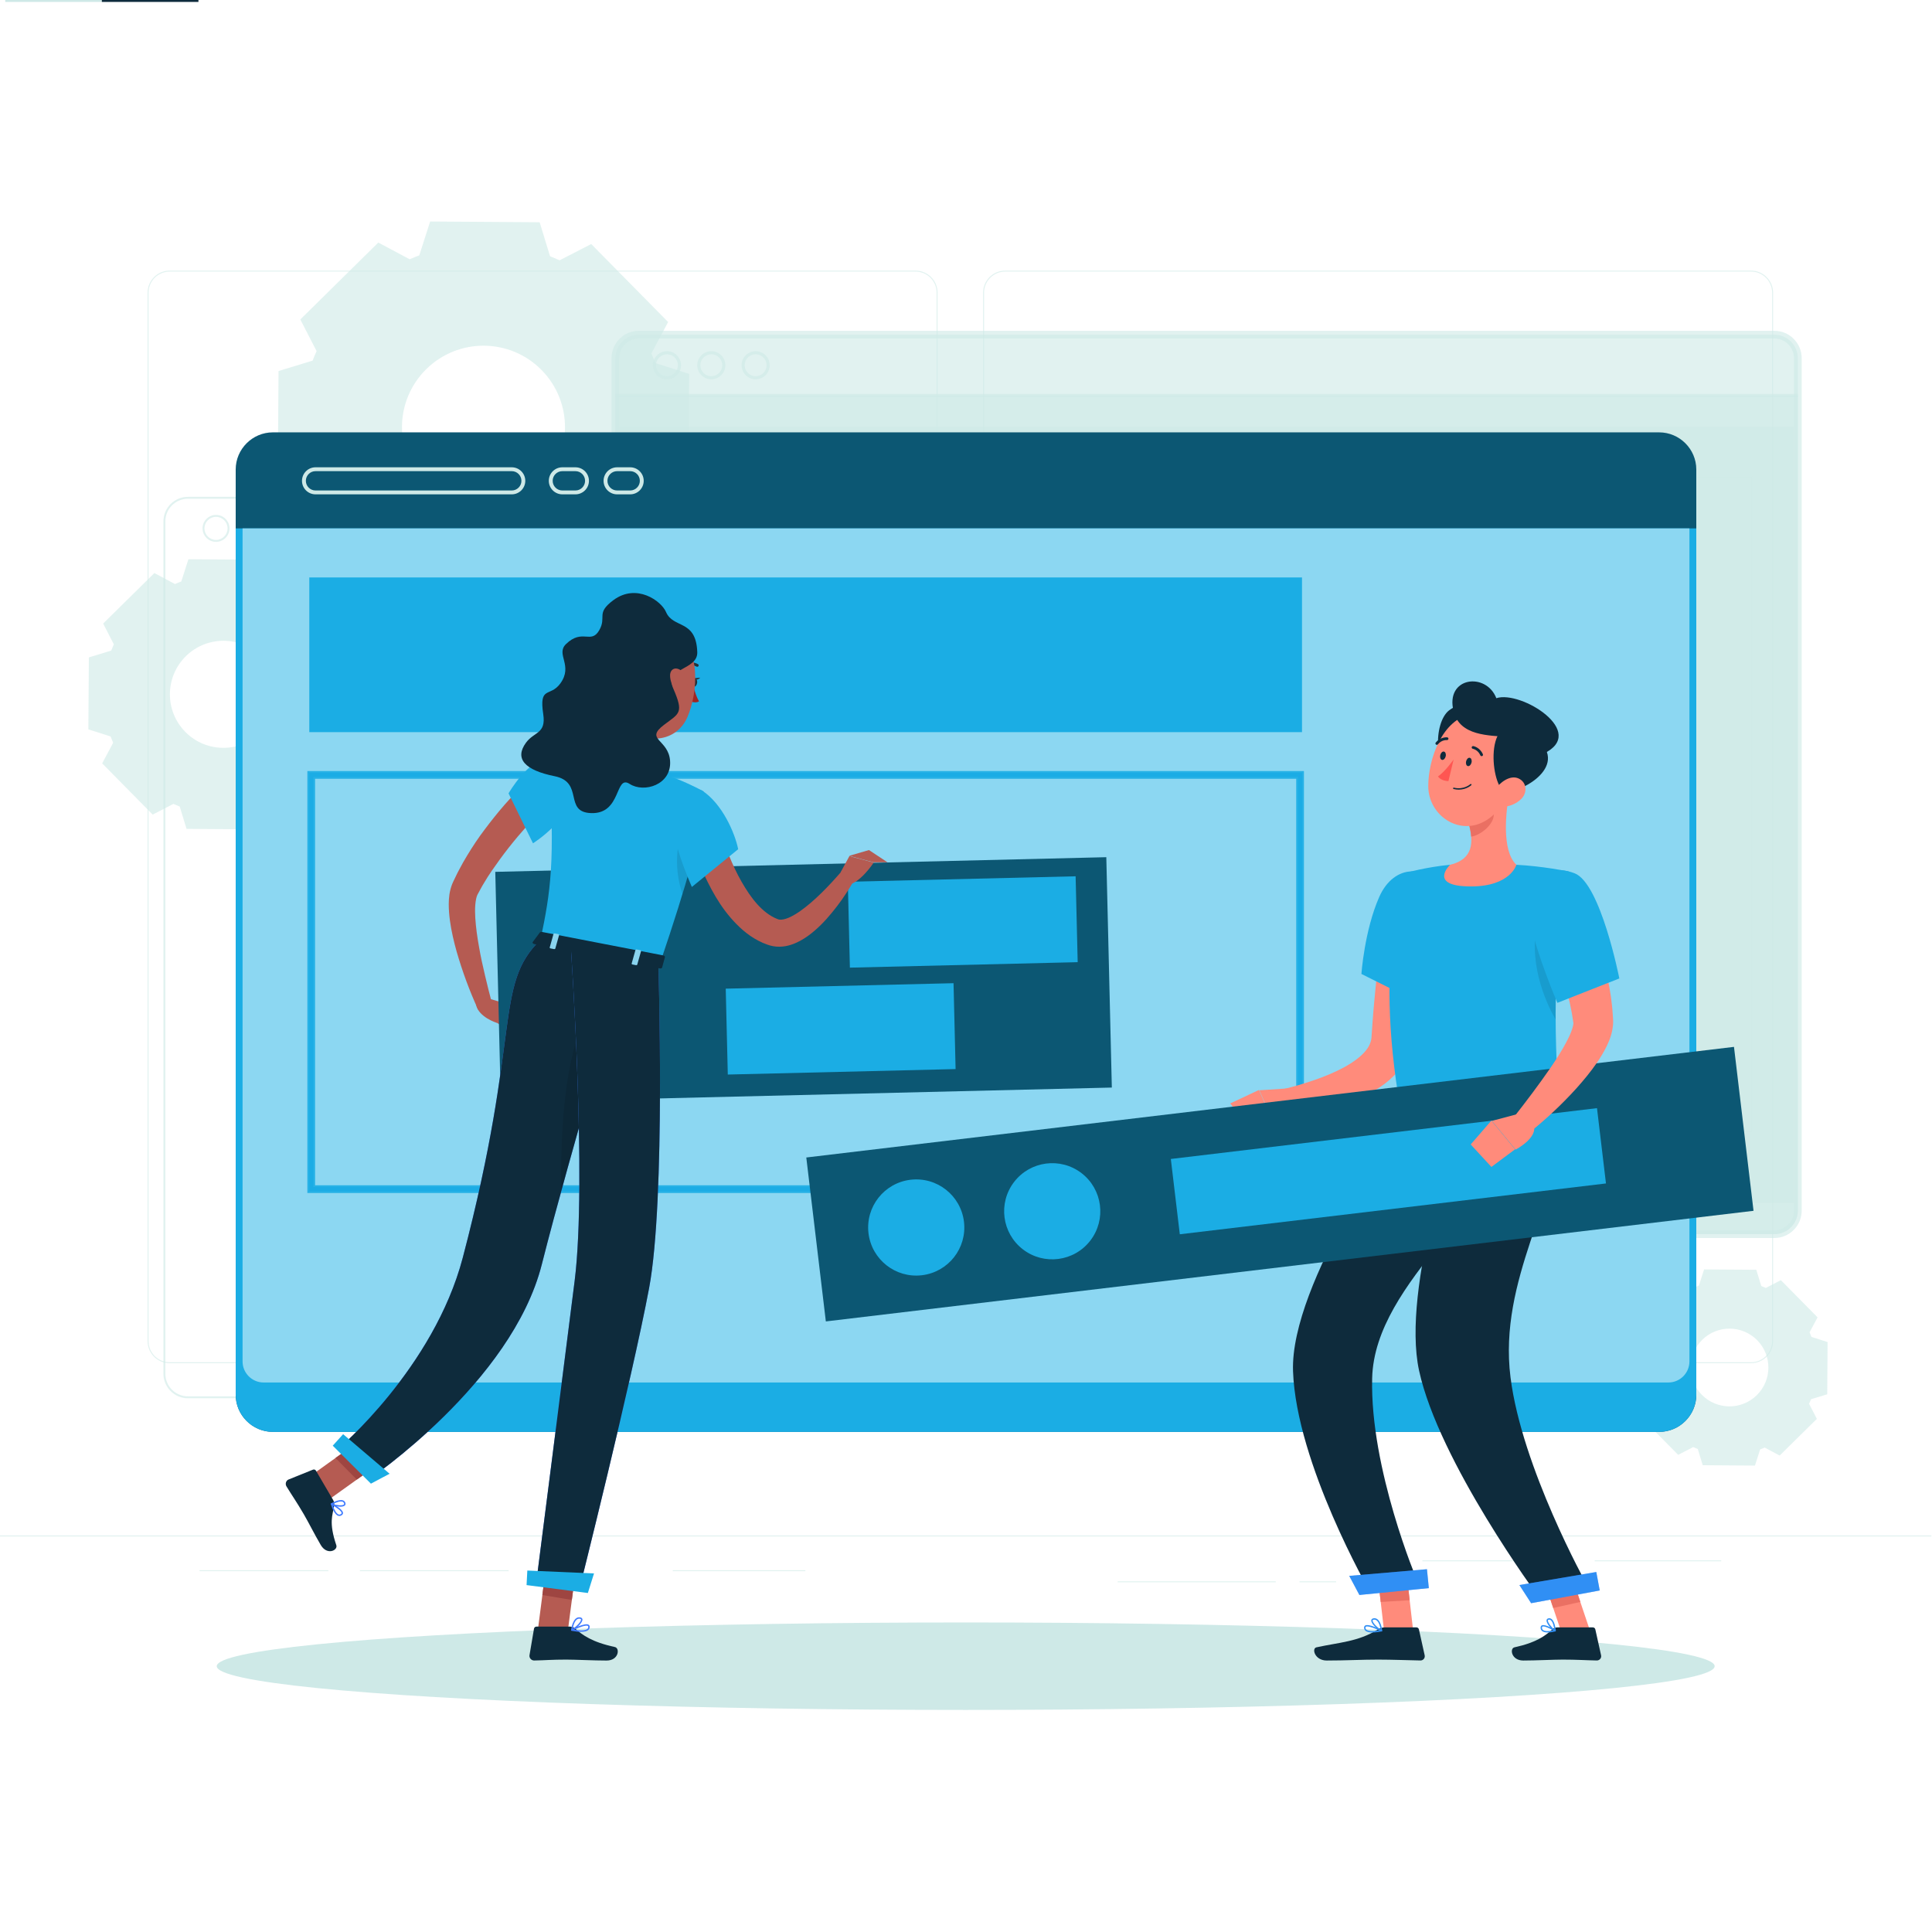 <?xml version="1.0" encoding="UTF-8" standalone="no"?>
<!-- Created with Inkscape (http://www.inkscape.org/) -->

<svg
   width="1000"
   height="1000"
   viewBox="0 0 264.583 264.583"
   version="1.1"
   id="svg1"
   xml:space="preserve"
   xmlns="http://www.w3.org/2000/svg"
   xmlns:svg="http://www.w3.org/2000/svg"><defs
     id="defs1" /><g
     id="layer1"><g
       id="g245"
       transform="translate(-6.3689625e-5,30.341)"><g
         id="Background_Complete"
         transform="matrix(0.529,0,0,0.529,6.3689625e-5,-22.35)"
         style="fill:#ceeae6;fill-opacity:0.612">
	<g
   id="g31"
   style="fill:#ceeae6;fill-opacity:0.612">
		<g
   id="g11"
   style="fill:#ceeae6;fill-opacity:0.612">
			<g
   id="g10"
   style="fill:#ceeae6;fill-opacity:0.612">
				<g
   id="g9"
   style="fill:#ceeae6;fill-opacity:0.612">
					<rect
   y="382.398"
   style="fill:#ceeae6;fill-opacity:0.612"
   width="500"
   height="0.25"
   id="rect1"
   x="0" />
					<rect
   x="412.833"
   y="388.833"
   style="fill:#ceeae6;fill-opacity:0.612"
   width="32.753"
   height="0.25"
   id="rect2" />
					<rect
   x="289.349"
   y="394.264"
   style="fill:#ceeae6;fill-opacity:0.612"
   width="40.917"
   height="0.25"
   id="rect3" />
					<rect
   x="336.405"
   y="394.264"
   style="fill:#ceeae6;fill-opacity:0.612"
   width="9.484"
   height="0.25"
   id="rect4" />
					<rect
   x="93.167"
   y="391.389"
   style="fill:#ceeae6;fill-opacity:0.612"
   width="38.5"
   height="0.25"
   id="rect5" />
					<rect
   x="174.167"
   y="391.389"
   style="fill:#ceeae6;fill-opacity:0.612"
   width="34.334"
   height="0.25"
   id="rect6" />
					<rect
   x="368.232"
   y="388.833"
   style="fill:#ceeae6;fill-opacity:0.612"
   width="34.919"
   height="0.25"
   id="rect7" />
					<rect
   x="51.646"
   y="391.389"
   style="fill:#ceeae6;fill-opacity:0.612"
   width="33.354"
   height="0.25"
   id="rect8" />
					<path
   style="fill:#ceeae6;fill-opacity:0.612"
   d="M 237.014,337.8 H 43.915 c -3.147,0 -5.708,-2.561 -5.708,-5.708 V 60.66 c 0,-3.147 2.561,-5.708 5.708,-5.708 h 193.099 c 3.146,0 5.707,2.561 5.707,5.708 v 271.432 c 0,3.147 -2.561,5.708 -5.707,5.708 z M 43.915,55.203 c -3.01,0 -5.458,2.448 -5.458,5.458 v 271.432 c 0,3.01 2.448,5.458 5.458,5.458 h 193.099 c 3.009,0 5.457,-2.448 5.457,-5.458 V 60.66 c 0,-3.009 -2.448,-5.458 -5.457,-5.458 H 43.915 Z"
   id="path8" />
					<path
   style="fill:#ceeae6;fill-opacity:0.612"
   d="M 453.31,337.8 H 260.212 c -3.146,0 -5.707,-2.561 -5.707,-5.708 V 60.66 c 0,-3.147 2.561,-5.708 5.707,-5.708 H 453.31 c 3.148,0 5.708,2.561 5.708,5.708 v 271.432 c 0.001,3.147 -2.56,5.708 -5.708,5.708 z M 260.212,55.203 c -3.009,0 -5.457,2.448 -5.457,5.458 v 271.432 c 0,3.01 2.448,5.458 5.457,5.458 H 453.31 c 3.01,0 5.458,-2.448 5.458,-5.458 V 60.66 c 0,-3.009 -2.448,-5.458 -5.458,-5.458 H 260.212 Z"
   id="path9" />
				</g>
			</g>
		</g>
		<g
   id="g30"
   style="fill:#ceeae6;fill-opacity:0.612">
			<g
   id="g13"
   style="fill:#ceeae6;fill-opacity:0.612">
				<path
   style="fill:#ceeae6;fill-opacity:0.612"
   d="m 152.396,143.292 20.187,-19.909 -4.215,-8.187 c 0,-0.001 0.001,-0.002 0.001,-0.002 0.376,-0.816 0.722,-1.637 1.047,-2.471 0,-0.001 0,-0.001 0.001,-0.002 l 8.804,-2.686 0.196,-28.352 -8.771,-2.809 c 0,0 0,-10e-4 0,-10e-4 -0.313,-0.838 -0.643,-1.668 -1.008,-2.489 l 4.327,-8.126 -19.909,-20.187 -8.185,4.214 c 0,0 -0.001,0 -0.001,-10e-4 -0.816,-0.376 -1.641,-0.718 -2.475,-1.043 l -2.687,-8.808 -28.352,-0.196 -2.809,8.771 c -0.841,0.308 -1.666,0.643 -2.486,1.007 -0.001,0 -0.002,10e-4 -0.003,10e-4 L 97.931,47.689 77.745,67.6 l 4.216,8.188 c -0.375,0.814 -0.721,1.641 -1.045,2.473 l -8.809,2.687 -0.196,28.352 8.769,2.809 c 0,0 0,0 0,0.001 0.313,0.838 0.644,1.668 1.008,2.489 0,10e-4 10e-4,10e-4 10e-4,0.002 l -4.326,8.124 19.909,20.187 8.184,-4.214 c 0.816,0.376 1.641,0.718 2.475,1.043 0.001,0 0.001,0 0.002,0 l 2.687,8.808 28.352,0.197 2.809,-8.772 c 0.835,-0.312 1.666,-0.646 2.485,-1.009 z m -12.414,-32.78 c -8.303,8.189 -21.662,8.097 -29.845,-0.201 -8.183,-8.298 -8.091,-21.656 0.213,-29.845 8.297,-8.183 21.656,-8.091 29.84,0.207 8.182,8.296 8.09,21.655 -0.208,29.839 z"
   id="path11" />
				<path
   style="fill:#ceeae6;fill-opacity:0.612"
   d="m 75.728,196.029 13.256,-13.074 -2.768,-5.376 c 0,-0.001 0.001,-0.001 0.001,-0.002 0.247,-0.536 0.474,-1.075 0.688,-1.622 0,0 0,-0.001 0,-0.001 l 5.781,-1.764 0.129,-18.618 -5.759,-1.844 c 0,0 0,0 0,-0.001 -0.205,-0.55 -0.422,-1.095 -0.662,-1.634 l 2.842,-5.336 -13.075,-13.257 -5.375,2.767 c 0,0 0,0 -0.001,0 -0.536,-0.247 -1.078,-0.471 -1.625,-0.685 l -1.764,-5.784 -18.618,-0.129 -1.845,5.76 c -0.553,0.202 -1.094,0.422 -1.632,0.661 -0.001,0 -0.001,0.001 -0.002,0.001 l -5.337,-2.842 -13.256,13.074 2.768,5.377 c -0.247,0.535 -0.473,1.078 -0.686,1.624 l -5.784,1.765 -0.129,18.618 5.758,1.844 c 0,0 0,0 0,0 0.206,0.55 0.423,1.095 0.662,1.635 0,0 0,0.001 0,0.001 l -2.841,5.335 13.074,13.256 5.374,-2.767 c 0.536,0.247 1.078,0.472 1.625,0.685 0,0 10e-4,0 10e-4,0 l 1.764,5.784 18.618,0.129 1.845,-5.761 c 0.549,-0.205 1.094,-0.424 1.632,-0.663 z m -8.152,-21.527 c -5.452,5.378 -14.225,5.317 -19.599,-0.132 -5.374,-5.449 -5.313,-14.221 0.14,-19.599 5.449,-5.374 14.221,-5.313 19.595,0.136 5.374,5.449 5.313,14.222 -0.136,19.595 z"
   id="path12" />
				<path
   style="fill:#ceeae6;fill-opacity:0.612"
   d="m 460.722,361.707 9.626,-9.493 -2.01,-3.904 c 0,0 0,-10e-4 10e-4,-10e-4 0.179,-0.389 0.344,-0.78 0.499,-1.178 0,0 0,-10e-4 0,-10e-4 l 4.198,-1.281 0.094,-13.519 -4.182,-1.339 c 0,0 0,0 0,0 -0.149,-0.4 -0.307,-0.795 -0.481,-1.187 l 2.063,-3.875 -9.493,-9.626 -3.903,2.009 c 0,0 0,0 -0.001,0 -0.389,-0.179 -0.783,-0.342 -1.18,-0.497 l -1.281,-4.2 -13.519,-0.094 -1.339,4.182 c -0.401,0.147 -0.794,0.306 -1.185,0.48 0,0 -0.001,0 -0.001,0.001 l -3.875,-2.063 -9.626,9.493 2.01,3.904 c -0.179,0.388 -0.344,0.783 -0.498,1.179 l -4.2,1.281 -0.094,13.519 4.181,1.339 c 0,0 0,0 0,0 0.149,0.4 0.307,0.795 0.481,1.187 0,0 0,0 0,10e-4 l -2.063,3.874 9.493,9.626 3.902,-2.009 c 0.389,0.179 0.783,0.342 1.18,0.497 0,0 10e-4,0 10e-4,0 l 1.281,4.2 13.519,0.094 1.34,-4.183 c 0.398,-0.149 0.794,-0.308 1.185,-0.481 z m -5.919,-15.631 c -3.959,3.905 -10.329,3.861 -14.231,-0.096 -3.902,-3.956 -3.858,-10.326 0.101,-14.231 3.956,-3.902 10.326,-3.858 14.228,0.099 3.903,3.957 3.859,10.326 -0.098,14.228 z"
   id="path13" />
			</g>
			<g
   id="g17"
   style="fill:#ceeae6;fill-opacity:0.612">
				<path
   style="fill:#ceeae6;fill-opacity:0.612"
   d="M 342.592,346.879 H 48.65 c -3.496,0 -6.34,-2.844 -6.34,-6.34 V 119.854 c 0,-3.496 2.844,-6.34 6.34,-6.34 h 293.942 c 3.496,0 6.34,2.844 6.34,6.34 v 220.685 c 0,3.496 -2.844,6.34 -6.34,6.34 z M 48.65,114.014 c -3.22,0 -5.84,2.62 -5.84,5.84 v 220.685 c 0,3.22 2.62,5.84 5.84,5.84 h 293.942 c 3.22,0 5.84,-2.62 5.84,-5.84 V 119.854 c 0,-3.22 -2.62,-5.84 -5.84,-5.84 z"
   id="path14" />
				<path
   style="fill:#ceeae6;fill-opacity:0.612"
   d="m 55.922,125.172 c -1.924,0 -3.49,-1.565 -3.49,-3.49 0,-1.924 1.565,-3.489 3.49,-3.489 1.924,0 3.489,1.565 3.489,3.489 10e-4,1.925 -1.565,3.49 -3.489,3.49 z m 0,-6.479 c -1.648,0 -2.99,1.341 -2.99,2.989 0,1.648 1.341,2.99 2.99,2.99 1.648,0 2.989,-1.341 2.989,-2.99 10e-4,-1.648 -1.34,-2.989 -2.989,-2.989 z"
   id="path15" />
				<path
   style="fill:#ceeae6;fill-opacity:0.612"
   d="m 67.4,125.172 c -1.924,0 -3.489,-1.565 -3.489,-3.49 0,-1.924 1.565,-3.489 3.489,-3.489 1.924,0 3.489,1.565 3.489,3.489 0.001,1.925 -1.565,3.49 -3.489,3.49 z m 0,-6.479 c -1.648,0 -2.989,1.341 -2.989,2.989 0,1.648 1.341,2.99 2.989,2.99 1.648,0 2.989,-1.341 2.989,-2.99 0.001,-1.648 -1.34,-2.989 -2.989,-2.989 z"
   id="path16" />
				<path
   style="fill:#ceeae6;fill-opacity:0.612"
   d="m 78.878,125.172 c -1.924,0 -3.489,-1.565 -3.489,-3.49 0,-1.924 1.565,-3.489 3.489,-3.489 1.924,0 3.49,1.565 3.49,3.489 0,1.925 -1.565,3.49 -3.49,3.49 z m 0,-6.479 c -1.648,0 -2.989,1.341 -2.989,2.989 0,1.648 1.341,2.99 2.989,2.99 1.648,0 2.99,-1.341 2.99,-2.99 0,-1.648 -1.341,-2.989 -2.99,-2.989 z"
   id="path17" />
			</g>
			<g
   id="g29"
   style="fill:#ceeae6;fill-opacity:0.612">
				<g
   id="g25"
   style="fill:#ceeae6;fill-opacity:0.612">
					<g
   id="g24"
   style="fill:#ceeae6;fill-opacity:0.612">
						<g
   id="g19"
   style="fill:#ceeae6;fill-opacity:0.612">
							<path
   style="fill:#ceeae6;fill-opacity:0.612"
   d="M 459.334,304.396 H 165.392 c -3.35,0 -6.09,-2.741 -6.09,-6.09 V 77.621 c 0,-3.35 2.741,-6.09 6.09,-6.09 h 293.941 c 3.35,0 6.09,2.741 6.09,6.09 v 220.685 c 10e-4,3.349 -2.74,6.09 -6.089,6.09 z"
   id="path18" />
							<path
   style="fill:#ceeae6;fill-opacity:0.612"
   d="M 459.334,305.396 H 165.392 c -3.91,0 -7.09,-3.181 -7.09,-7.09 V 77.621 c 0,-3.91 3.181,-7.09 7.09,-7.09 h 293.942 c 3.909,0 7.09,3.181 7.09,7.09 v 220.685 c 0,3.909 -3.181,7.09 -7.09,7.09 z M 165.392,72.531 c -2.807,0 -5.09,2.284 -5.09,5.09 v 220.685 c 0,2.807 2.284,5.09 5.09,5.09 h 293.942 c 2.807,0 5.09,-2.283 5.09,-5.09 V 77.621 c 0,-2.807 -2.283,-5.09 -5.09,-5.09 H 165.392 Z"
   id="path19" />
						</g>
						<path
   style="fill:#ceeae6;fill-opacity:0.612"
   d="m 159.302,87.278 v 211.027 c 0,3.35 2.741,6.09 6.09,6.09 h 293.941 c 3.35,0 6.09,-2.741 6.09,-6.09 V 87.278 Z"
   id="path20" />
						<rect
   x="160.426"
   y="95.377"
   style="fill:#ceeae6;fill-opacity:0.612"
   width="303.873"
   height="200.921"
   id="rect20" />
						<path
   style="fill:#ceeae6;fill-opacity:0.612"
   d="M 453.549,277.914 H 171.177 c -0.056,0 -0.101,-0.046 -0.101,-0.102 V 108.405 c 0,-0.056 0.045,-0.101 0.101,-0.101 h 282.372 c 0.056,0 0.102,0.045 0.102,0.101 v 169.408 c -0.001,0.055 -0.047,0.101 -0.102,0.101 z M 171.278,277.711 H 453.447 V 108.506 H 171.278 Z"
   id="path21" />
						<path
   style="fill:#ceeae6;fill-opacity:0.612"
   d="m 172.665,83.094 c -2.01,0 -3.645,-1.635 -3.645,-3.645 0,-2.009 1.635,-3.644 3.645,-3.644 2.009,0 3.644,1.635 3.644,3.644 0,2.011 -1.635,3.645 -3.644,3.645 z m 0,-6.479 c -1.563,0 -2.835,1.272 -2.835,2.835 0,1.563 1.272,2.835 2.835,2.835 1.563,0 2.834,-1.272 2.834,-2.835 0,-1.563 -1.272,-2.835 -2.834,-2.835 z"
   id="path22" />
						<path
   style="fill:#ceeae6;fill-opacity:0.612"
   d="m 184.143,83.094 c -2.009,0 -3.644,-1.635 -3.644,-3.645 0,-2.009 1.635,-3.644 3.644,-3.644 2.009,0 3.644,1.635 3.644,3.644 0,2.011 -1.635,3.645 -3.644,3.645 z m 0,-6.479 c -1.563,0 -2.835,1.272 -2.835,2.835 0,1.563 1.271,2.835 2.835,2.835 1.564,0 2.835,-1.272 2.835,-2.835 -0.001,-1.563 -1.272,-2.835 -2.835,-2.835 z"
   id="path23" />
						<path
   style="fill:#ceeae6;fill-opacity:0.612"
   d="m 195.621,83.094 c -2.009,0 -3.644,-1.635 -3.644,-3.645 0,-2.009 1.635,-3.644 3.644,-3.644 2.01,0 3.645,1.635 3.645,3.644 -0.001,2.011 -1.636,3.645 -3.645,3.645 z m 0,-6.479 c -1.563,0 -2.835,1.272 -2.835,2.835 0,1.563 1.271,2.835 2.835,2.835 1.564,0 2.835,-1.272 2.835,-2.835 0,-1.563 -1.272,-2.835 -2.835,-2.835 z"
   id="path24" />
						<rect
   x="159.302"
   y="86.873"
   style="fill:#ceeae6;fill-opacity:0.612"
   width="306.122"
   height="0.81"
   id="rect24" />
					</g>
				</g>
				<g
   id="g28"
   style="fill:#ceeae6;fill-opacity:0.612">
					
						<rect
   x="298.122"
   y="115.334"
   transform="rotate(180,368.141,186.699)"
   style="fill:#ceeae6;fill-opacity:0.612"
   width="140.038"
   height="142.73"
   id="rect25" />
					<g
   id="g26"
   style="fill:#ceeae6;fill-opacity:0.612">
						
							<rect
   x="178.106"
   y="115.334"
   transform="rotate(180,224.335,138.549)"
   style="fill:#ceeae6;fill-opacity:0.612"
   width="92.458"
   height="46.431"
   id="rect26" />
					</g>
					<g
   id="g27"
   style="fill:#ceeae6;fill-opacity:0.612">
						
							<rect
   x="178.106"
   y="179.132"
   transform="rotate(180,224.335,237.715)"
   style="fill:#ceeae6;fill-opacity:0.612"
   width="92.458"
   height="117.166"
   id="rect27" />
					</g>
				</g>
			</g>
		</g>
	</g>
</g><g
         id="g207"
         transform="translate(-372.892,-1.7994631e-5)"><path
           style="fill:#0c5773;fill-opacity:1;stroke-width:0.529"
           d="M 600.111,28.869 H 410.262 c -2.798,0 -5.091,2.287 -5.091,5.085 V 160.667 c 0,2.798 2.293,5.085 5.091,5.085 h 189.849 c 2.792,0 5.085,-2.287 5.085,-5.085 V 33.955 c 0,-2.798 -2.293,-5.085 -5.085,-5.085 z"
           id="path1" /><path
           style="fill:#cee9e7;fill-opacity:1;stroke-width:0.529"
           d="m 442.977,37.358 h -26.876 c -1.021,0 -1.852,-0.831 -1.852,-1.852 0,-1.021 0.831,-1.852 1.852,-1.852 h 26.876 c 1.021,0 1.852,0.831 1.852,1.852 0,1.021 -0.831,1.852 -1.852,1.852 z m -26.876,-3.175 c -0.729,0 -1.323,0.594 -1.323,1.323 0,0.729 0.594,1.323 1.323,1.323 h 26.876 c 0.73,0 1.323,-0.594 1.323,-1.323 0,-0.729 -0.593,-1.323 -1.323,-1.323 z"
           id="path3" /><path
           style="fill:#cee9e7;fill-opacity:1;stroke-width:0.529"
           d="m 451.695,37.358 h -1.793 c -1.021,0 -1.852,-0.831 -1.852,-1.852 0,-1.021 0.831,-1.852 1.852,-1.852 h 1.793 c 1.021,0 1.852,0.831 1.852,1.852 0,1.021 -0.831,1.852 -1.852,1.852 z m -1.793,-3.175 c -0.73,0 -1.323,0.594 -1.323,1.323 0,0.729 0.593,1.323 1.323,1.323 h 1.793 c 0.729,0 1.323,-0.594 1.323,-1.323 0,-0.729 -0.594,-1.323 -1.323,-1.323 z"
           id="path4" /><path
           style="fill:#cee9e7;fill-opacity:1;stroke-width:0.529"
           d="m 459.195,37.358 h -1.793 c -1.021,0 -1.852,-0.831 -1.852,-1.852 0,-1.021 0.831,-1.852 1.852,-1.852 h 1.793 c 1.021,0 1.852,0.831 1.852,1.852 0,1.021 -0.831,1.852 -1.852,1.852 z m -1.793,-3.175 c -0.729,0 -1.323,0.594 -1.323,1.323 0,0.729 0.594,1.323 1.323,1.323 h 1.793 c 0.729,0 1.323,-0.594 1.323,-1.323 0,-0.729 -0.594,-1.323 -1.323,-1.323 z"
           id="path5" /><path
           style="fill:#1bade4;fill-opacity:1;stroke-width:0.529"
           d="M 405.171,42.024 V 160.667 c 0,2.798 2.293,5.085 5.091,5.085 h 189.849 c 2.792,0 5.085,-2.287 5.085,-5.085 V 42.024 Z"
           id="path6" /><path
           style="fill:#8cd7f2;fill-opacity:1;stroke-width:0.529"
           d="M 406.111,42.024 V 156.102 c 0,1.594 1.293,2.887 2.888,2.887 h 192.37 c 1.594,0 2.887,-1.293 2.887,-2.887 V 42.024 Z"
           id="path10" /><path
           style="fill:#1bade4;fill-opacity:1;stroke-width:0.529"
           d="M 415.249,48.739 V 69.924 H 551.198 V 48.739 Z"
           id="path25" /><path
           style="fill:#407bff;stroke-width:0.529"
           d="M 550.669,76.043 V 132.241 H 415.778 V 76.043 h 134.891 m 0.529,-0.529 H 415.249 V 132.77 H 551.198 Z"
           id="path32" /><path
           style="opacity:0.9;fill:#1bade4;fill-opacity:1;stroke:#1bade4;stroke-width:0.529;stroke-opacity:1"
           d="M 550.669,76.043 V 132.241 H 415.778 V 76.043 h 134.891 m 0.529,-0.529 H 415.249 V 132.77 H 551.198 Z"
           id="path45" /></g><g
         id="Shadow"
         transform="matrix(0.529,0,0,0.529,6.3689625e-5,-22.35)"
         style="fill:#cee9e7;fill-opacity:1">
	<ellipse
   style="fill:#cee9e7;fill-opacity:1"
   cx="250"
   cy="416.238"
   rx="193.889"
   ry="11.323"
   id="ellipse32" />
</g><g
         id="g208"
         transform="translate(-251.922,207.431)"><polygon
           style="fill:#ff8b7b"
           points="363.818,389.467 365.826,406.937 358.281,406.937 356.274,389.467 "
           id="polygon48"
           transform="matrix(0.529,0,0,0.529,251.922,-229.781)" /><polygon
           style="fill:#ff8b7b"
           points="405.704,389.467 411.581,406.937 404.037,406.937 398.16,389.467 "
           id="polygon49"
           transform="matrix(0.529,0,0,0.529,251.922,-229.781)" /><path
           style="fill:#0e2b3c;fill-opacity:1;stroke-width:0.529"
           d="m 465.192,-14.906 h 4.867 c 0.163,0 0.305,0.113 0.34,0.273 l 0.788,3.549 c 0.082,0.368 -0.207,0.716 -0.585,0.71 -1.566,-0.027 -2.708,-0.119 -4.681,-0.119 -1.213,0 -3.713,0.126 -5.389,0.126 -1.639,0 -1.894,-1.657 -1.209,-1.807 3.076,-0.673 4.234,-1.601 5.219,-2.486 0.179,-0.16 0.41,-0.246 0.649,-0.246 z"
           id="path52" /><path
           style="fill:#0e2b3c;fill-opacity:1;stroke-width:0.529"
           d="m 441.54,-14.906 h 4.36 c 0.163,0 0.304,0.113 0.34,0.273 l 0.788,3.549 c 0.082,0.368 -0.197,0.716 -0.574,0.71 -1.573,-0.026 -3.845,-0.119 -5.822,-0.119 -2.311,0 -4.307,0.126 -7.018,0.126 -1.639,0 -2.094,-1.657 -1.408,-1.807 3.123,-0.683 5.673,-0.756 8.371,-2.42 0.294,-0.18 0.618,-0.311 0.962,-0.311 z"
           id="path68" /><path
           style="fill:#ff8b7b;stroke-width:0.529"
           d="m 447.794,-113.497 c -0.397,3.092 -0.832,6.198 -1.293,9.287 l -1.384,9.399 c -0.21,1.167 -0.696,2.285 -1.339,3.193 -0.642,0.913 -1.403,1.638 -2.183,2.238 -1.572,1.185 -3.226,1.897 -4.856,2.456 -1.637,0.543 -3.273,0.905 -4.907,1.154 -0.818,0.124 -1.636,0.209 -2.453,0.278 -0.826,0.071 -1.617,0.113 -2.487,0.112 l -0.271,-2.985 c 1.423,-0.328 2.932,-0.709 4.344,-1.178 1.426,-0.455 2.814,-0.975 4.096,-1.592 1.279,-0.608 2.461,-1.336 3.326,-2.141 0.429,-0.401 0.769,-0.819 0.99,-1.22 0.216,-0.405 0.329,-0.775 0.365,-1.16 l 0.153,-2.226 c 0.054,-0.794 0.128,-1.582 0.196,-2.371 0.14,-1.577 0.295,-3.15 0.47,-4.719 0.343,-3.141 0.752,-6.26 1.242,-9.386 z"
           id="path69" /><path
           style="fill:#1bade4;fill-opacity:1;stroke-width:0.529"
           d="m 449.109,-115.501 c 1.345,3.572 -1.877,15.543 -1.877,15.543 l -8.868,-4.434 c 0,0 0.418,-5.969 2.446,-10.557 2.049,-4.637 6.824,-4.471 8.299,-0.551 z"
           id="path76" /><path
           style="fill:#ff8b7b;stroke-width:0.529"
           d="m 428.744,-88.748 -4.356,0.289 2.035,4.676 c 0,0 2.795,-0.002 3.587,-2.799 z"
           id="path78" /><polygon
           style="fill:#ff8b7b"
           points="325.92,267.066 318.493,270.536 323.056,276.722 329.765,275.902 "
           id="polygon78"
           transform="matrix(0.529,0,0,0.529,251.922,-229.781)" /><polygon
           style="fill:#ea7063"
           points="357.44,399.613 364.935,399.161 363.823,389.472 356.276,389.472 "
           id="polygon79"
           transform="matrix(0.529,0,0,0.529,251.922,-229.781)" /><polygon
           style="fill:#ea7063"
           points="398.16,389.472 402.102,401.174 409.119,399.599 405.707,389.472 "
           id="polygon80"
           transform="matrix(0.529,0,0,0.529,251.922,-229.781)" /><path
           style="fill:#1bade4;fill-opacity:1;stroke-width:0.529"
           d="m 444.37,-118.232 c 0,0 -4.712,12.055 -0.237,34.505 6.434,0 18.221,0 21.352,0 0.147,-3.278 -1.912,-19.267 1.249,-34.711 0,0 -3.66,-0.734 -7.148,-0.903 -2.728,-0.132 -6.678,-0.219 -9.077,5.3e-4 -3.161,0.288 -6.139,1.108 -6.139,1.108 z"
           id="path94" /><path
           style="opacity:0.1;fill:#000000;stroke-width:0.529"
           d="m 462.383,-111.058 c 0.696,-3.523 2.055,-2.915 3.342,-1.178 -0.614,4.969 -0.784,9.813 -0.761,14.081 -0.877,-1.496 -3.748,-6.997 -2.581,-12.903 z"
           id="path105" /><path
           style="fill:#ff8b7b;stroke-width:0.529"
           d="m 458.687,-129.561 c -0.573,2.92 -1.144,8.271 0.899,10.22 0,0 -0.799,2.962 -6.225,2.962 -5.967,0 -2.852,-2.962 -2.852,-2.962 3.256,-0.778 3.172,-3.194 2.605,-5.463 z"
           id="path133" /><path
           style="fill:#ea7063;stroke-width:0.529"
           d="m 456.416,-127.62 -3.298,2.814 c 0.136,0.537 0.242,1.082 0.28,1.611 1.244,-0.18 2.953,-1.546 3.085,-2.848 0.066,-0.65 0.039,-1.274 -0.067,-1.577 z"
           id="path134" /><path
           style="fill:#0e2b3c;fill-opacity:1;stroke-width:0.529"
           d="m 450.374,-140.493 c -2.197,1.706 -2.18,8.53 1.149,8.673 3.329,0.142 3.011,-11.903 -1.149,-8.673 z"
           id="path135" /><path
           style="fill:#ff8b7b;stroke-width:0.529"
           d="m 459.533,-133.011 c -1.159,3.789 -1.645,6.065 -4.06,7.573 -3.634,2.268 -7.958,-0.632 -7.954,-4.691 0.003,-3.653 1.898,-9.235 6.029,-9.863 4.07,-0.618 7.145,3.191 5.986,6.98 z"
           id="path136" /><path
           style="fill:#0e2b3c;fill-opacity:1;stroke-width:0.529"
           d="m 458.361,-129.308 c -2.231,0.349 -3.445,-11.121 1.867,-8.579 7.55,3.613 1.739,8.016 -1.867,8.579 z"
           id="path137" /><path
           style="fill:#0e2b3c;fill-opacity:1;stroke-width:0.529"
           d="m 458.569,-136.834 c -2.742,-0.237 -6.716,-0.119 -7.578,-3.513 -1.203,-4.733 4.451,-5.428 5.85,-1.809 3.366,-1.108 12.634,4.669 6.46,7.602 z"
           id="path138" /><path
           style="fill:#ff8b7b;stroke-width:0.529"
           d="m 460.253,-128.356 c -0.758,0.753 -1.792,1.086 -2.67,1.069 -1.32,-0.025 -1.602,-1.298 -0.919,-2.345 0.615,-0.944 2.044,-2.067 3.216,-1.534 1.156,0.524 1.239,1.949 0.373,2.81 z"
           id="path139" /><path
           style="fill:#0e2b3c;fill-opacity:1;stroke-width:0.529"
           d="m 444.133,-83.727 c 0,0 -15.568,21.573 -15.133,33.747 0.451,12.662 10.5,30.137 10.5,30.137 l 6.493,-1.49 c 0,0 -6.458,-15.244 -6.158,-27.68 0.328,-13.557 18.333,-24.255 18.333,-34.714 -6.602,0 -14.036,0 -14.036,0 z"
           id="path140" /><path
           style="fill:#0e2b3c;fill-opacity:1;stroke-width:0.529"
           d="m 451.708,-83.727 c 0,0 -7.933,22.233 -5.446,33.663 2.724,12.516 16.382,31.009 16.382,31.009 l 6.538,-1.799 c 0,0 -8.847,-15.912 -10.401,-28.304 -1.687,-13.449 6.703,-24.567 6.703,-34.569 -8.177,5.29e-4 -13.778,5.29e-4 -13.778,5.29e-4 z"
           id="path141" /><polygon
           style="fill:#407bff"
           points="414.137,396.634 413.25,391.855 393.341,395.228 396.378,399.93 "
           id="polygon141"
           transform="matrix(0.529,0,0,0.529,251.922,-229.781)" /><polygon
           style="opacity:0.4;fill:#1bade4;fill-opacity:1"
           points="414.137,396.634 413.25,391.855 393.341,395.228 396.378,399.93 "
           id="polygon142"
           transform="matrix(0.529,0,0,0.529,251.922,-229.781)" /><polygon
           style="fill:#407bff"
           points="369.893,396.028 369.41,391.133 349.292,392.859 351.918,397.802 "
           id="polygon143"
           transform="matrix(0.529,0,0,0.529,251.922,-229.781)" /><polygon
           style="opacity:0.4;fill:#1bade4;fill-opacity:1"
           points="369.893,396.028 369.41,391.133 349.292,392.859 351.918,397.802 "
           id="polygon144"
           transform="matrix(0.529,0,0,0.529,251.922,-229.781)" /><path
           style="fill:#0e2b3c;fill-opacity:1;stroke-width:0.529"
           d="m 453.443,-133.336 c -0.075,0.313 -0.302,0.527 -0.506,0.478 -0.205,-0.049 -0.31,-0.343 -0.234,-0.656 0.075,-0.313 0.302,-0.527 0.506,-0.478 0.205,0.049 0.31,0.342 0.234,0.656 z"
           id="path144" /><path
           style="fill:#0e2b3c;fill-opacity:1;stroke-width:0.529"
           d="m 449.904,-134.186 c -0.075,0.313 -0.302,0.527 -0.506,0.478 -0.204,-0.049 -0.31,-0.343 -0.234,-0.656 0.075,-0.313 0.302,-0.527 0.506,-0.478 0.205,0.049 0.31,0.342 0.234,0.656 z"
           id="path145" /><path
           style="fill:#ff5652;stroke-width:0.529"
           d="m 450.992,-133.76 c 0,0 -1.145,1.636 -2.138,2.319 0.43,0.65 1.428,0.64 1.428,0.64 z"
           id="path146" /><path
           style="fill:#0e2b3c;fill-opacity:1;stroke-width:0.529"
           d="m 451.695,-129.632 c -0.219,0 -0.455,-0.025 -0.709,-0.086 -0.051,-0.012 -0.082,-0.064 -0.07,-0.114 0.012,-0.051 0.06,-0.084 0.114,-0.07 1.374,0.33 2.246,-0.476 2.255,-0.484 0.039,-0.035 0.098,-0.034 0.134,0.004 0.035,0.038 0.034,0.098 -0.004,0.134 -0.032,0.03 -0.666,0.616 -1.72,0.616 z"
           id="path147" /><path
           style="fill:#0e2b3c;fill-opacity:1;stroke-width:0.529"
           d="m 454.827,-134.216 c -0.073,0 -0.142,-0.042 -0.173,-0.113 -0.338,-0.773 -1.024,-0.895 -1.03,-0.896 -0.103,-0.018 -0.173,-0.115 -0.156,-0.217 0.018,-0.103 0.116,-0.172 0.217,-0.156 0.036,0.006 0.895,0.16 1.314,1.118 0.042,0.096 -0.002,0.207 -0.097,0.249 -0.024,0.01 -0.05,0.015 -0.076,0.015 z"
           id="path148" /><path
           style="fill:#0e2b3c;fill-opacity:1;stroke-width:0.529"
           d="m 448.69,-135.768 c -0.042,0 -0.085,-0.014 -0.12,-0.043 -0.08,-0.066 -0.093,-0.185 -0.026,-0.266 0.665,-0.809 1.535,-0.722 1.57,-0.718 0.104,0.011 0.179,0.105 0.167,0.208 -0.012,0.104 -0.107,0.176 -0.208,0.167 -0.033,-0.003 -0.709,-0.06 -1.237,0.583 -0.038,0.046 -0.091,0.069 -0.146,0.069 z"
           id="path149" /><rect
           x="369.178"
           y="-35.796"
           transform="rotate(-6.8)"
           style="fill:#0c5773;fill-opacity:1;stroke-width:0.529"
           width="127.945"
           height="22.609"
           id="rect151" /><rect
           x="418.724"
           y="-29.684"
           transform="rotate(-6.8)"
           style="fill:#1bade4;fill-opacity:1;stroke-width:0.529"
           width="58.776"
           height="10.386"
           id="rect152" /><path
           style="fill:#1bade4;fill-opacity:1;stroke-width:0.529"
           d="m 383.937,-70.449 c 0.431,3.612 -2.148,6.888 -5.759,7.318 -3.611,0.431 -6.888,-2.148 -7.318,-5.759 -0.431,-3.611 2.148,-6.888 5.759,-7.318 3.611,-0.431 6.888,2.148 7.318,5.759 z"
           id="path153" /><circle
           transform="rotate(-52.455)"
           style="fill:#1bade4;fill-opacity:1;stroke-width:0.529"
           cx="298.332"
           cy="270.185"
           id="circle154"
           r="6.585" /><path
           style="fill:#ff8b7b;stroke-width:0.529"
           d="m 468.257,-115.332 c 0.345,0.74 0.631,1.398 0.909,2.102 0.28,0.694 0.546,1.391 0.805,2.091 0.506,1.405 0.966,2.829 1.365,4.281 0.411,1.447 0.738,2.932 1.009,4.441 l 0.189,1.139 0.14,1.16 c 0.052,0.383 0.074,0.782 0.102,1.175 l 0.041,0.591 0.01,0.148 0.009,0.246 c 0.007,0.188 -0.003,0.353 -0.014,0.523 -0.121,1.308 -0.508,2.173 -0.89,2.98 -0.392,0.796 -0.823,1.488 -1.268,2.149 -0.896,1.312 -1.867,2.474 -2.865,3.59 -2.01,2.224 -4.147,4.203 -6.455,6.073 l -2.107,-2.131 c 1.729,-2.204 3.45,-4.484 5.012,-6.75 0.778,-1.135 1.51,-2.288 2.12,-3.418 0.303,-0.562 0.574,-1.124 0.763,-1.64 0.189,-0.502 0.295,-1.011 0.264,-1.141 -0.005,-0.009 -0.004,-0.024 -0.011,-0.015 -0.004,-0.011 0.003,0.032 -0.006,-0.023 l -0.018,-0.12 -0.074,-0.478 c -0.05,-0.319 -0.09,-0.635 -0.163,-0.959 l -0.193,-0.966 -0.224,-0.972 c -0.322,-1.296 -0.688,-2.598 -1.108,-3.897 -0.424,-1.296 -0.871,-2.595 -1.353,-3.882 -0.237,-0.646 -0.482,-1.289 -0.737,-1.926 l -0.759,-1.863 z"
           id="path156" /><path
           style="fill:#1bade4;fill-opacity:1;stroke-width:0.529"
           d="m 467.567,-118.175 c 3.562,1.371 6.118,14.399 6.118,14.399 l -8.483,3.342 c 0,0 -2.844,-6.548 -3.797,-11.388 -1.004,-5.096 2.121,-7.908 6.162,-6.353 z"
           id="path157" /><path
           style="fill:#318ff4;fill-opacity:1;stroke-width:0.529"
           d="m 463.872,-14.208 c -0.304,0 -0.588,-0.052 -0.769,-0.204 -0.143,-0.121 -0.209,-0.288 -0.196,-0.5 0.011,-0.158 0.094,-0.232 0.162,-0.267 0.443,-0.229 1.73,0.564 1.875,0.655 0.032,0.02 0.049,0.058 0.043,0.095 -0.006,0.038 -0.034,0.068 -0.071,0.077 -0.277,0.066 -0.675,0.143 -1.045,0.143 z m -0.593,-0.827 c -0.05,0 -0.091,0.007 -0.123,0.024 -0.025,0.013 -0.055,0.037 -0.059,0.111 -0.01,0.15 0.032,0.262 0.128,0.343 0.219,0.183 0.739,0.208 1.418,0.072 -0.451,-0.26 -1.058,-0.55 -1.364,-0.55 z"
           id="path159" /><path
           style="fill:#318ff4;fill-opacity:1;stroke-width:0.529"
           d="m 464.894,-14.349 c -0.015,0 -0.031,-0.004 -0.045,-0.012 -0.413,-0.224 -1.212,-1.099 -1.128,-1.544 0.015,-0.08 0.075,-0.22 0.301,-0.248 0.142,-0.017 0.282,0.023 0.403,0.121 0.464,0.379 0.559,1.531 0.562,1.58 0.003,0.034 -0.013,0.068 -0.042,0.086 -0.016,0.011 -0.033,0.016 -0.051,0.016 z m -0.806,-1.618 c -0.014,0 -0.029,0.001 -0.043,0.003 -0.123,0.015 -0.133,0.071 -0.138,0.095 -0.05,0.263 0.459,0.924 0.869,1.236 -0.047,-0.337 -0.174,-1.008 -0.471,-1.25 -0.068,-0.057 -0.139,-0.084 -0.217,-0.084 z"
           id="path160" /><path
           style="fill:#318ff4;fill-opacity:1;stroke-width:0.529"
           d="m 439.881,-14.208 c -0.397,0 -0.763,-0.061 -0.97,-0.246 -0.132,-0.117 -0.192,-0.271 -0.177,-0.46 0.008,-0.112 0.062,-0.199 0.156,-0.252 0.484,-0.27 2.09,0.543 2.271,0.637 0.035,0.019 0.056,0.058 0.05,0.098 -0.006,0.04 -0.035,0.071 -0.075,0.079 -0.338,0.068 -0.815,0.143 -1.254,0.143 z m -0.723,-0.827 c -0.074,0 -0.133,0.011 -0.176,0.034 -0.038,0.021 -0.056,0.051 -0.06,0.101 -0.01,0.128 0.028,0.228 0.114,0.304 0.246,0.218 0.902,0.256 1.784,0.11 -0.552,-0.262 -1.284,-0.548 -1.662,-0.548 z"
           id="path161" /><path
           style="fill:#318ff4;fill-opacity:1;stroke-width:0.529"
           d="m 441.116,-14.349 c -0.013,0 -0.026,-0.003 -0.039,-0.009 -0.482,-0.216 -1.436,-1.079 -1.363,-1.531 0.017,-0.106 0.093,-0.238 0.352,-0.265 0.197,-0.02 0.369,0.034 0.524,0.162 0.508,0.416 0.615,1.492 0.62,1.538 0.003,0.034 -0.011,0.066 -0.039,0.086 -0.017,0.012 -0.036,0.018 -0.056,0.018 z m -0.974,-1.618 c -0.018,0 -0.038,0.001 -0.057,0.003 -0.17,0.017 -0.182,0.084 -0.185,0.106 -0.044,0.271 0.605,0.949 1.096,1.245 -0.051,-0.314 -0.193,-0.958 -0.527,-1.231 -0.1,-0.083 -0.207,-0.123 -0.328,-0.123 z"
           id="path162" /><path
           style="fill:#ff8b7b;stroke-width:0.529"
           d="m 460.147,-85.308 -3.916,1.041 3.246,3.932 c 0,0 3.137,-1.627 2.461,-3.386 z"
           id="path163" /><polygon
           style="fill:#ff8b7b"
           points="386.095,274.989 380.737,281.171 386.095,286.989 392.231,282.42 "
           id="polygon163"
           transform="matrix(0.529,0,0,0.529,251.922,-229.781)" /></g><g
         id="g244"
         transform="translate(0,-357.07)"><path
           style="fill:#b55b52;stroke-width:0.529"
           d="m 74.945,436.853 c -0.884,0.902 -1.831,1.899 -2.701,2.896 -0.884,1 -1.75,2.015 -2.571,3.06 -0.823,1.045 -1.598,2.115 -2.343,3.197 l -0.542,0.82 -0.509,0.834 c -0.175,0.277 -0.332,0.559 -0.483,0.842 l -0.419,0.77 c -0.14,0.279 -0.242,0.814 -0.288,1.375 -0.047,0.568 -0.037,1.191 0.002,1.821 0.081,1.267 0.267,2.583 0.503,3.897 0.227,1.319 0.511,2.643 0.83,3.962 0.301,1.321 0.651,2.652 0.996,3.951 l -1.938,0.725 c -1.183,-2.574 -2.144,-5.191 -2.94,-7.932 -0.383,-1.373 -0.72,-2.773 -0.923,-4.251 -0.098,-0.741 -0.169,-1.5 -0.164,-2.311 0.013,-0.813 0.075,-1.672 0.455,-2.675 0.118,-0.292 0.185,-0.41 0.266,-0.585 l 0.239,-0.496 c 0.157,-0.333 0.32,-0.662 0.497,-0.979 l 0.521,-0.961 0.552,-0.936 c 0.749,-1.237 1.545,-2.439 2.412,-3.575 0.86,-1.144 1.746,-2.262 2.682,-3.335 0.954,-1.074 1.886,-2.099 2.972,-3.13 z"
           id="path210" /><path
           style="fill:#1bade4;fill-opacity:1;stroke-width:0.529"
           d="m 75.17,430.546 c -2.835,0.129 -5.526,4.833 -5.526,4.833 l 3.347,6.837 c 0,0 5.47,-3.419 5.535,-7.573 0.042,-2.7 -0.569,-4.223 -3.357,-4.097 z"
           id="path211" /><path
           style="fill:#b55b52;stroke-width:0.529"
           d="m 66.884,463.461 3.448,1.024 -2.294,2.323 c 0,0 -2.484,-0.766 -2.831,-2.455 z"
           id="path212" /><polygon
           style="fill:#b55b52"
           points="132.91,245.228 136.854,250.243 135.756,254.44 128.574,249.618 "
           id="polygon212"
           transform="matrix(0.529,0,0,0.529,7e-5,334.719)" /><rect
           x="57.103"
           y="447.627"
           transform="rotate(-1.375)"
           style="fill:#0c5773;fill-opacity:1;stroke-width:0.529"
           width="83.702"
           height="31.557"
           id="rect212" /><rect
           x="105.336"
           y="450.141"
           transform="rotate(-1.375)"
           style="fill:#1bade4;fill-opacity:1;stroke-width:0.529"
           width="31.206"
           height="11.765"
           id="rect213" /><rect
           x="88.27"
           y="464.376"
           transform="rotate(-1.375)"
           style="fill:#1bade4;fill-opacity:1;stroke-width:0.529"
           width="31.206"
           height="11.765"
           id="rect214" /><path
           style="fill:#263238;stroke-width:0.529"
           d="m 94.694,420.119 c -0.053,0.323 0.076,0.619 0.288,0.66 0.213,0.041 0.429,-0.188 0.482,-0.511 0.053,-0.323 -0.076,-0.619 -0.288,-0.66 -0.213,-0.041 -0.429,0.188 -0.482,0.511 z"
           id="path214" /><path
           style="fill:#263238;stroke-width:0.529"
           d="m 95.079,419.608 0.819,-0.072 c 0,-5.3e-4 -0.501,0.529 -0.819,0.072 z"
           id="path215" /><path
           style="fill:#a02724;stroke-width:0.529"
           d="m 94.916,420.487 c 0,0 0.322,1.5 0.819,2.29 -0.495,0.315 -1.196,-0.008 -1.196,-0.008 z"
           id="path216" /><path
           style="fill:#263238;stroke-width:0.529"
           d="m 95.488,418.046 c -0.031,0 -0.062,-0.007 -0.091,-0.023 -0.766,-0.411 -1.398,-0.101 -1.424,-0.087 -0.095,0.049 -0.211,0.011 -0.26,-0.085 -0.048,-0.095 -0.011,-0.211 0.083,-0.26 0.033,-0.018 0.834,-0.42 1.784,0.091 0.094,0.051 0.13,0.168 0.079,0.262 -0.034,0.066 -0.101,0.102 -0.17,0.102 z"
           id="path217" /><path
           style="fill:#b55b52;stroke-width:0.529"
           d="m 84.357,422.79 c 0.076,2.471 -0.176,6.923 -2.113,8.187 0,0 0.256,2.541 4.704,3.403 4.891,0.947 2.736,-1.962 2.736,-1.962 -2.565,-1.151 -2.171,-3.107 -1.4,-4.866 z"
           id="path218" /><path
           style="fill:#b55b52;stroke-width:0.529"
           d="m 97.681,437.211 c 0.303,1.231 0.69,2.582 1.115,3.849 0.436,1.278 0.899,2.544 1.435,3.763 0.534,1.219 1.135,2.394 1.817,3.481 0.672,1.088 1.429,2.098 2.285,2.893 0.427,0.396 0.875,0.743 1.34,1.009 0.232,0.136 0.468,0.252 0.707,0.347 0.152,0.06 0.158,0.067 0.219,0.085 0.053,0.016 0.112,0.029 0.183,0.034 0.274,0.031 0.737,-0.052 1.226,-0.264 0.492,-0.211 1.014,-0.521 1.53,-0.874 2.068,-1.457 4.019,-3.521 5.795,-5.567 l 1.721,1.15 c -0.361,0.668 -0.738,1.274 -1.138,1.891 -0.395,0.616 -0.817,1.215 -1.267,1.799 -0.9,1.169 -1.863,2.317 -3.055,3.345 -0.596,0.516 -1.247,1.008 -2.021,1.425 -0.774,0.404 -1.689,0.79 -2.836,0.803 -0.283,0.004 -0.576,-0.021 -0.869,-0.074 -0.286,-0.047 -0.618,-0.152 -0.795,-0.218 -0.424,-0.147 -0.832,-0.327 -1.219,-0.531 -0.779,-0.404 -1.476,-0.902 -2.107,-1.44 -2.509,-2.188 -4.045,-4.887 -5.307,-7.585 -0.626,-1.357 -1.174,-2.734 -1.636,-4.135 -0.467,-1.414 -0.876,-2.779 -1.205,-4.301 z"
           id="path219" /><path
           style="fill:#b55b52;stroke-width:0.529"
           d="m 115.126,446.174 1.199,-2.204 3.334,0.883 c 0,0 -1.997,3.045 -3.712,3.05 z"
           id="path220" /><polygon
           style="fill:#b55b52"
           points="219.825,206.457 224.958,204.958 229.75,208.125 226.125,208.125 "
           id="polygon220"
           transform="matrix(0.529,0,0,0.529,7e-5,334.719)" /><polygon
           style="fill:#b55b52"
           points="141.595,388.67 139.302,406.396 147.021,406.964 149.314,389.239 "
           id="polygon221"
           transform="matrix(0.529,0,0,0.529,7e-5,334.719)" /><polygon
           style="fill:#b55b52"
           points="93.024,357.922 78.556,368.284 83.892,374.009 98.359,363.648 "
           id="polygon222"
           transform="matrix(0.529,0,0,0.529,7e-5,334.719)" /><path
           style="fill:#0e2b3c;fill-opacity:1;stroke-width:0.529"
           d="m 45.628,532.16 -2.356,-4.02 c -0.086,-0.146 -0.254,-0.207 -0.405,-0.147 l -3.356,1.353 c -0.348,0.14 -0.485,0.602 -0.282,0.936 0.845,1.388 1.321,2.017 2.357,3.785 0.638,1.087 1.459,2.741 2.339,4.243 0.861,1.469 2.369,0.737 2.133,0.034 -1.058,-3.147 -0.51,-4.064 -0.294,-5.46 0.039,-0.252 -0.012,-0.509 -0.138,-0.723 z"
           id="path222" /><path
           style="fill:#0e2b3c;fill-opacity:1;stroke-width:0.529"
           d="m 78.054,549.49 h -4.591 c -0.167,0 -0.305,0.116 -0.333,0.279 l -0.616,3.633 c -0.064,0.377 0.251,0.733 0.637,0.727 1.601,-0.028 2.375,-0.122 4.394,-0.122 1.242,0 3.808,0.129 5.523,0.129 1.677,0 1.851,-1.696 1.14,-1.85 -3.185,-0.689 -4.421,-1.639 -5.477,-2.545 -0.19,-0.163 -0.432,-0.251 -0.676,-0.251 z"
           id="path223" /><polygon
           style="fill:#9e4541"
           points="148.039,399.095 140.408,397.817 141.589,388.675 149.311,389.244 "
           id="polygon223"
           transform="matrix(0.529,0,0,0.529,7e-5,334.719)" /><polygon
           style="fill:#9e4541"
           points="98.356,363.651 92.369,367.936 86.845,362.341 93.018,357.924 "
           id="polygon224"
           transform="matrix(0.529,0,0,0.529,7e-5,334.719)" /><path
           style="fill:#1bade4;fill-opacity:1;stroke-width:0.529"
           d="m 74.02,455.429 c 3.168,0.612 9.886,1.915 16.384,3.176 7.742,-22.793 5.89,-23.53 5.89,-23.53 0,0 -1.644,-0.915 -3.718,-1.726 -0.079,-0.031 -0.153,-0.058 -0.222,-0.084 -1.047,-0.382 -1.268,-0.439 -2.672,-0.848 -2.413,-0.57 -4.66,-1.036 -7.44,-1.439 -0.178,-0.026 -0.357,-0.052 -0.531,-0.074 -0.504,-0.063 -1.003,-0.115 -1.485,-0.162 -0.325,-0.036 -0.65,-0.058 -0.96,-0.078 -0.367,-0.021 -0.723,-0.042 -1.058,-0.058 -1.792,-0.089 -3.072,-0.063 -3.072,-0.063 0.939,14.224 0.255,18.31 -1.115,24.886 z"
           id="path224" /><path
           style="opacity:0.1;fill:#000000;stroke-width:0.529"
           d="m 92.98,442.01 c -0.64,3.207 0.037,5.874 0.482,7.149 1.36,-4.456 2.133,-7.504 2.551,-9.588 -1.254,-0.164 -2.593,0.243 -3.032,2.439 z"
           id="path225" /><path
           style="fill:#1bade4;fill-opacity:1;stroke-width:0.529"
           d="m 96.155,434.998 c 2.733,1.784 4.475,5.753 4.938,8.027 l -6.342,5.169 c 0,0 -3.455,-7.714 -2.321,-9.686 1.181,-2.053 2.691,-4.185 3.724,-3.51 z"
           id="path226" /><path
           style="fill:#b55b52;stroke-width:0.529"
           d="m 83.953,417.122 c -0.411,4.021 -0.671,5.712 1.011,8.142 2.529,3.656 7.578,3.427 9.186,-0.354 1.448,-3.404 1.877,-9.408 -1.774,-11.747 -3.597,-2.305 -8.013,-0.062 -8.423,3.959 z"
           id="path227" /><path
           style="fill:#0e2b3c;fill-opacity:1;stroke-width:0.529"
           d="m 84.01,408.913 c -2.47,1.83 -0.887,2.271 -1.94,4.117 -1.131,1.982 -2.311,-0.275 -4.557,1.903 -1.455,1.411 1.029,2.91 -0.779,5.396 -1.404,1.931 -2.929,0.258 -2.337,4.217 0.404,2.702 -1.249,2.366 -2.365,3.895 -1.6,2.192 -0.166,3.763 3.92,4.586 4.085,0.823 1.174,4.933 5.016,5.056 4.189,0.134 3.216,-5.326 5.263,-3.998 1.97,1.278 5.759,0.115 5.536,-3.146 -0.205,-2.993 -3.529,-2.891 -0.838,-4.938 2.106,-1.602 2.755,-1.582 1.266,-4.994 -1.266,-2.9 3.381,-2.459 3.295,-4.972 -0.156,-4.533 -3.295,-3.175 -4.283,-5.498 -0.642,-1.508 -4.028,-3.972 -7.195,-1.625 z"
           id="path228" /><path
           style="fill:#b55b52;stroke-width:0.529"
           d="m 91.767,419.216 c -0.007,0.735 0.313,1.516 0.727,2.081 0.623,0.851 1.357,0.627 1.538,-0.155 0.163,-0.703 0.036,-1.994 -0.759,-2.586 -0.784,-0.584 -1.498,-0.181 -1.506,0.659 z"
           id="path229" /><path
           style="fill:#407bff;stroke-width:0.529"
           d="m 86.08,457.765 c 0,0 -7.982,26.73 -11.881,42.124 -4.114,16.242 -23.746,29.481 -23.746,29.481 l -4.188,-4.167 c 0,0 13.124,-11.077 17.11,-26.234 8.09,-30.768 4.198,-37.285 10.648,-43.539 z"
           id="path230" /><path
           style="fill:#0e2b3c;fill-opacity:1;stroke-width:0.529"
           d="m 86.08,457.765 c 0,0 -7.982,26.73 -11.881,42.124 -4.114,16.242 -23.746,29.481 -23.746,29.481 l -4.188,-4.167 c 0,0 13.124,-11.077 17.11,-26.234 8.09,-30.768 4.198,-37.285 10.648,-43.539 z"
           id="path231" /><polygon
           style="fill:#1bade4;fill-opacity:1"
           points="100.857,366.418 96.025,368.988 86.143,359.156 88.829,356.175 "
           id="polygon231"
           transform="matrix(0.529,0,0,0.529,7e-5,334.719)" /><path
           style="opacity:0.1;fill:#000000;stroke-width:0.529"
           d="m 82.331,463.459 c -5.237,4.039 -5.587,19.429 -5.467,26.382 2.663,-9.72 5.812,-20.533 7.654,-26.79 -0.503,-0.424 -1.224,-0.335 -2.187,0.408 z"
           id="path232" /><path
           style="fill:#407bff;stroke-width:0.529"
           d="m 46.475,534.342 c -0.049,0 -0.098,-0.007 -0.148,-0.023 -0.498,-0.152 -0.852,-1.064 -1.018,-1.594 -0.012,-0.037 0,-0.077 0.03,-0.103 0.03,-0.025 0.072,-0.03 0.106,-0.012 0.151,0.077 1.475,0.768 1.528,1.291 0.012,0.116 -0.034,0.22 -0.134,0.299 -0.119,0.095 -0.241,0.142 -0.364,0.142 z m -0.905,-1.445 c 0.247,0.699 0.545,1.156 0.814,1.238 0.11,0.034 0.22,0.006 0.334,-0.086 0.062,-0.05 0.066,-0.095 0.062,-0.129 -0.028,-0.276 -0.688,-0.731 -1.21,-1.023 z"
           id="path233" /><path
           style="fill:#407bff;stroke-width:0.529"
           d="m 90.159,458.603 c 0,0 1.02,32.341 -1.265,44.522 -2.376,12.67 -9.615,41.493 -9.615,41.493 l -5.891,-0.76 c 0,0 3.725,-29.116 5.307,-41.705 1.725,-13.724 -0.535,-45.872 -0.535,-45.872 z"
           id="path234" /><path
           style="fill:#0e2b3c;fill-opacity:1;stroke-width:0.529"
           d="m 90.159,458.603 c 0,0 1.02,32.341 -1.265,44.522 -2.376,12.67 -9.615,41.493 -9.615,41.493 l -5.891,-0.76 c 0,0 3.725,-29.116 5.307,-41.705 1.725,-13.724 -0.535,-45.872 -0.535,-45.872 z"
           id="path235" /><polygon
           style="fill:#1bade4;fill-opacity:1"
           points="153.778,392.228 152.187,397.294 136.318,395.246 136.515,391.476 "
           id="polygon235"
           transform="matrix(0.529,0,0,0.529,7e-5,334.719)" /><path
           style="fill:#407bff;stroke-width:0.529"
           d="m 46.61,533.066 c -0.457,0 -1.01,-0.14 -1.258,-0.287 -0.03,-0.018 -0.047,-0.049 -0.047,-0.084 5.3e-4,-0.034 0.018,-0.066 0.048,-0.083 0.042,-0.024 1.036,-0.602 1.6,-0.417 0.154,0.05 0.265,0.149 0.328,0.296 0.1,0.228 0.002,0.362 -0.066,0.422 -0.125,0.11 -0.35,0.153 -0.605,0.153 z m -0.997,-0.375 c 0.46,0.186 1.262,0.263 1.473,0.076 0.035,-0.031 0.068,-0.081 0.017,-0.199 -0.042,-0.095 -0.111,-0.157 -0.211,-0.189 -0.337,-0.108 -0.938,0.138 -1.28,0.312 z"
           id="path236" /><path
           style="fill:#407bff;stroke-width:0.529"
           d="m 79.572,550.205 c -0.45,0 -0.937,-0.077 -1.283,-0.146 -0.041,-0.008 -0.071,-0.041 -0.077,-0.082 -0.006,-0.041 0.015,-0.08 0.052,-0.1 0.187,-0.096 1.841,-0.932 2.334,-0.651 0.095,0.054 0.149,0.143 0.157,0.258 0.012,0.193 -0.05,0.351 -0.187,0.471 -0.215,0.186 -0.59,0.249 -0.995,0.249 z m -0.959,-0.284 c 0.9,0.149 1.572,0.111 1.826,-0.112 0.09,-0.079 0.13,-0.181 0.121,-0.313 -0.003,-0.05 -0.021,-0.08 -0.058,-0.102 -0.268,-0.152 -1.21,0.204 -1.889,0.527 z"
           id="path237" /><path
           style="fill:#407bff;stroke-width:0.529"
           d="m 78.308,550.06 c -0.02,0 -0.04,-0.006 -0.057,-0.018 -0.028,-0.021 -0.043,-0.054 -0.039,-0.089 0.008,-0.075 0.218,-1.844 1.19,-1.739 0.264,0.026 0.341,0.161 0.358,0.268 0.074,0.461 -0.914,1.347 -1.412,1.57 -0.013,0.006 -0.026,0.008 -0.04,0.008 z m 1.018,-1.656 c -0.59,0 -0.822,0.97 -0.894,1.385 0.509,-0.304 1.182,-1 1.137,-1.276 -0.003,-0.022 -0.014,-0.089 -0.186,-0.106 -0.019,-0.002 -0.038,-0.003 -0.056,-0.003 z"
           id="path238" /><path
           style="fill:#0e2b3c;fill-opacity:1;stroke-width:0.529"
           d="m 73.934,454.426 -0.98,1.315 c -0.076,0.102 0.04,0.243 0.229,0.28 l 17.184,3.328 c 0.148,0.029 0.282,-0.02 0.306,-0.11 l 0.388,-1.43 c 0.027,-0.099 -0.087,-0.21 -0.249,-0.241 L 74.22,454.356 c -0.121,-0.023 -0.238,0.005 -0.286,0.071 z"
           id="path239" /><path
           style="opacity:0.98;fill:#8cd7f2;fill-opacity:1;stroke-width:0.529"
           d="m 75.858,456.703 -0.445,-0.086 c -0.088,-0.017 -0.148,-0.076 -0.133,-0.13 l 0.521,-1.854 c 0.015,-0.054 0.1,-0.085 0.189,-0.068 l 0.445,0.086 c 0.088,0.017 0.148,0.076 0.133,0.13 l -0.521,1.854 c -0.015,0.054 -0.101,0.085 -0.189,0.068 z"
           id="path240" /><path
           style="opacity:0.98;fill:#8cd7f2;fill-opacity:1;stroke-width:0.529"
           d="m 87.08,458.903 -0.445,-0.086 c -0.088,-0.017 -0.149,-0.076 -0.133,-0.13 l 0.521,-1.854 c 0.015,-0.054 0.1,-0.085 0.189,-0.068 l 0.445,0.086 c 0.088,0.017 0.149,0.076 0.133,0.13 l -0.521,1.854 c -0.016,0.054 -0.101,0.085 -0.189,0.068 z"
           id="path241" /></g></g><g
       id="layer1-3"
       transform="translate(-10.295,-71.228)"><rect
         style="fill:#cee9e7;fill-opacity:1;stroke-width:0.734;paint-order:markers stroke fill"
         id="rect1-1"
         width="13.229"
         height="13.229"
         x="11.013"
         y="58.263" /><rect
         style="fill:#0e2b3c;fill-opacity:1;stroke-width:0.734;paint-order:markers stroke fill"
         id="rect2-9"
         width="13.229"
         height="13.229"
         x="24.242"
         y="58.263" /></g></g></svg>
